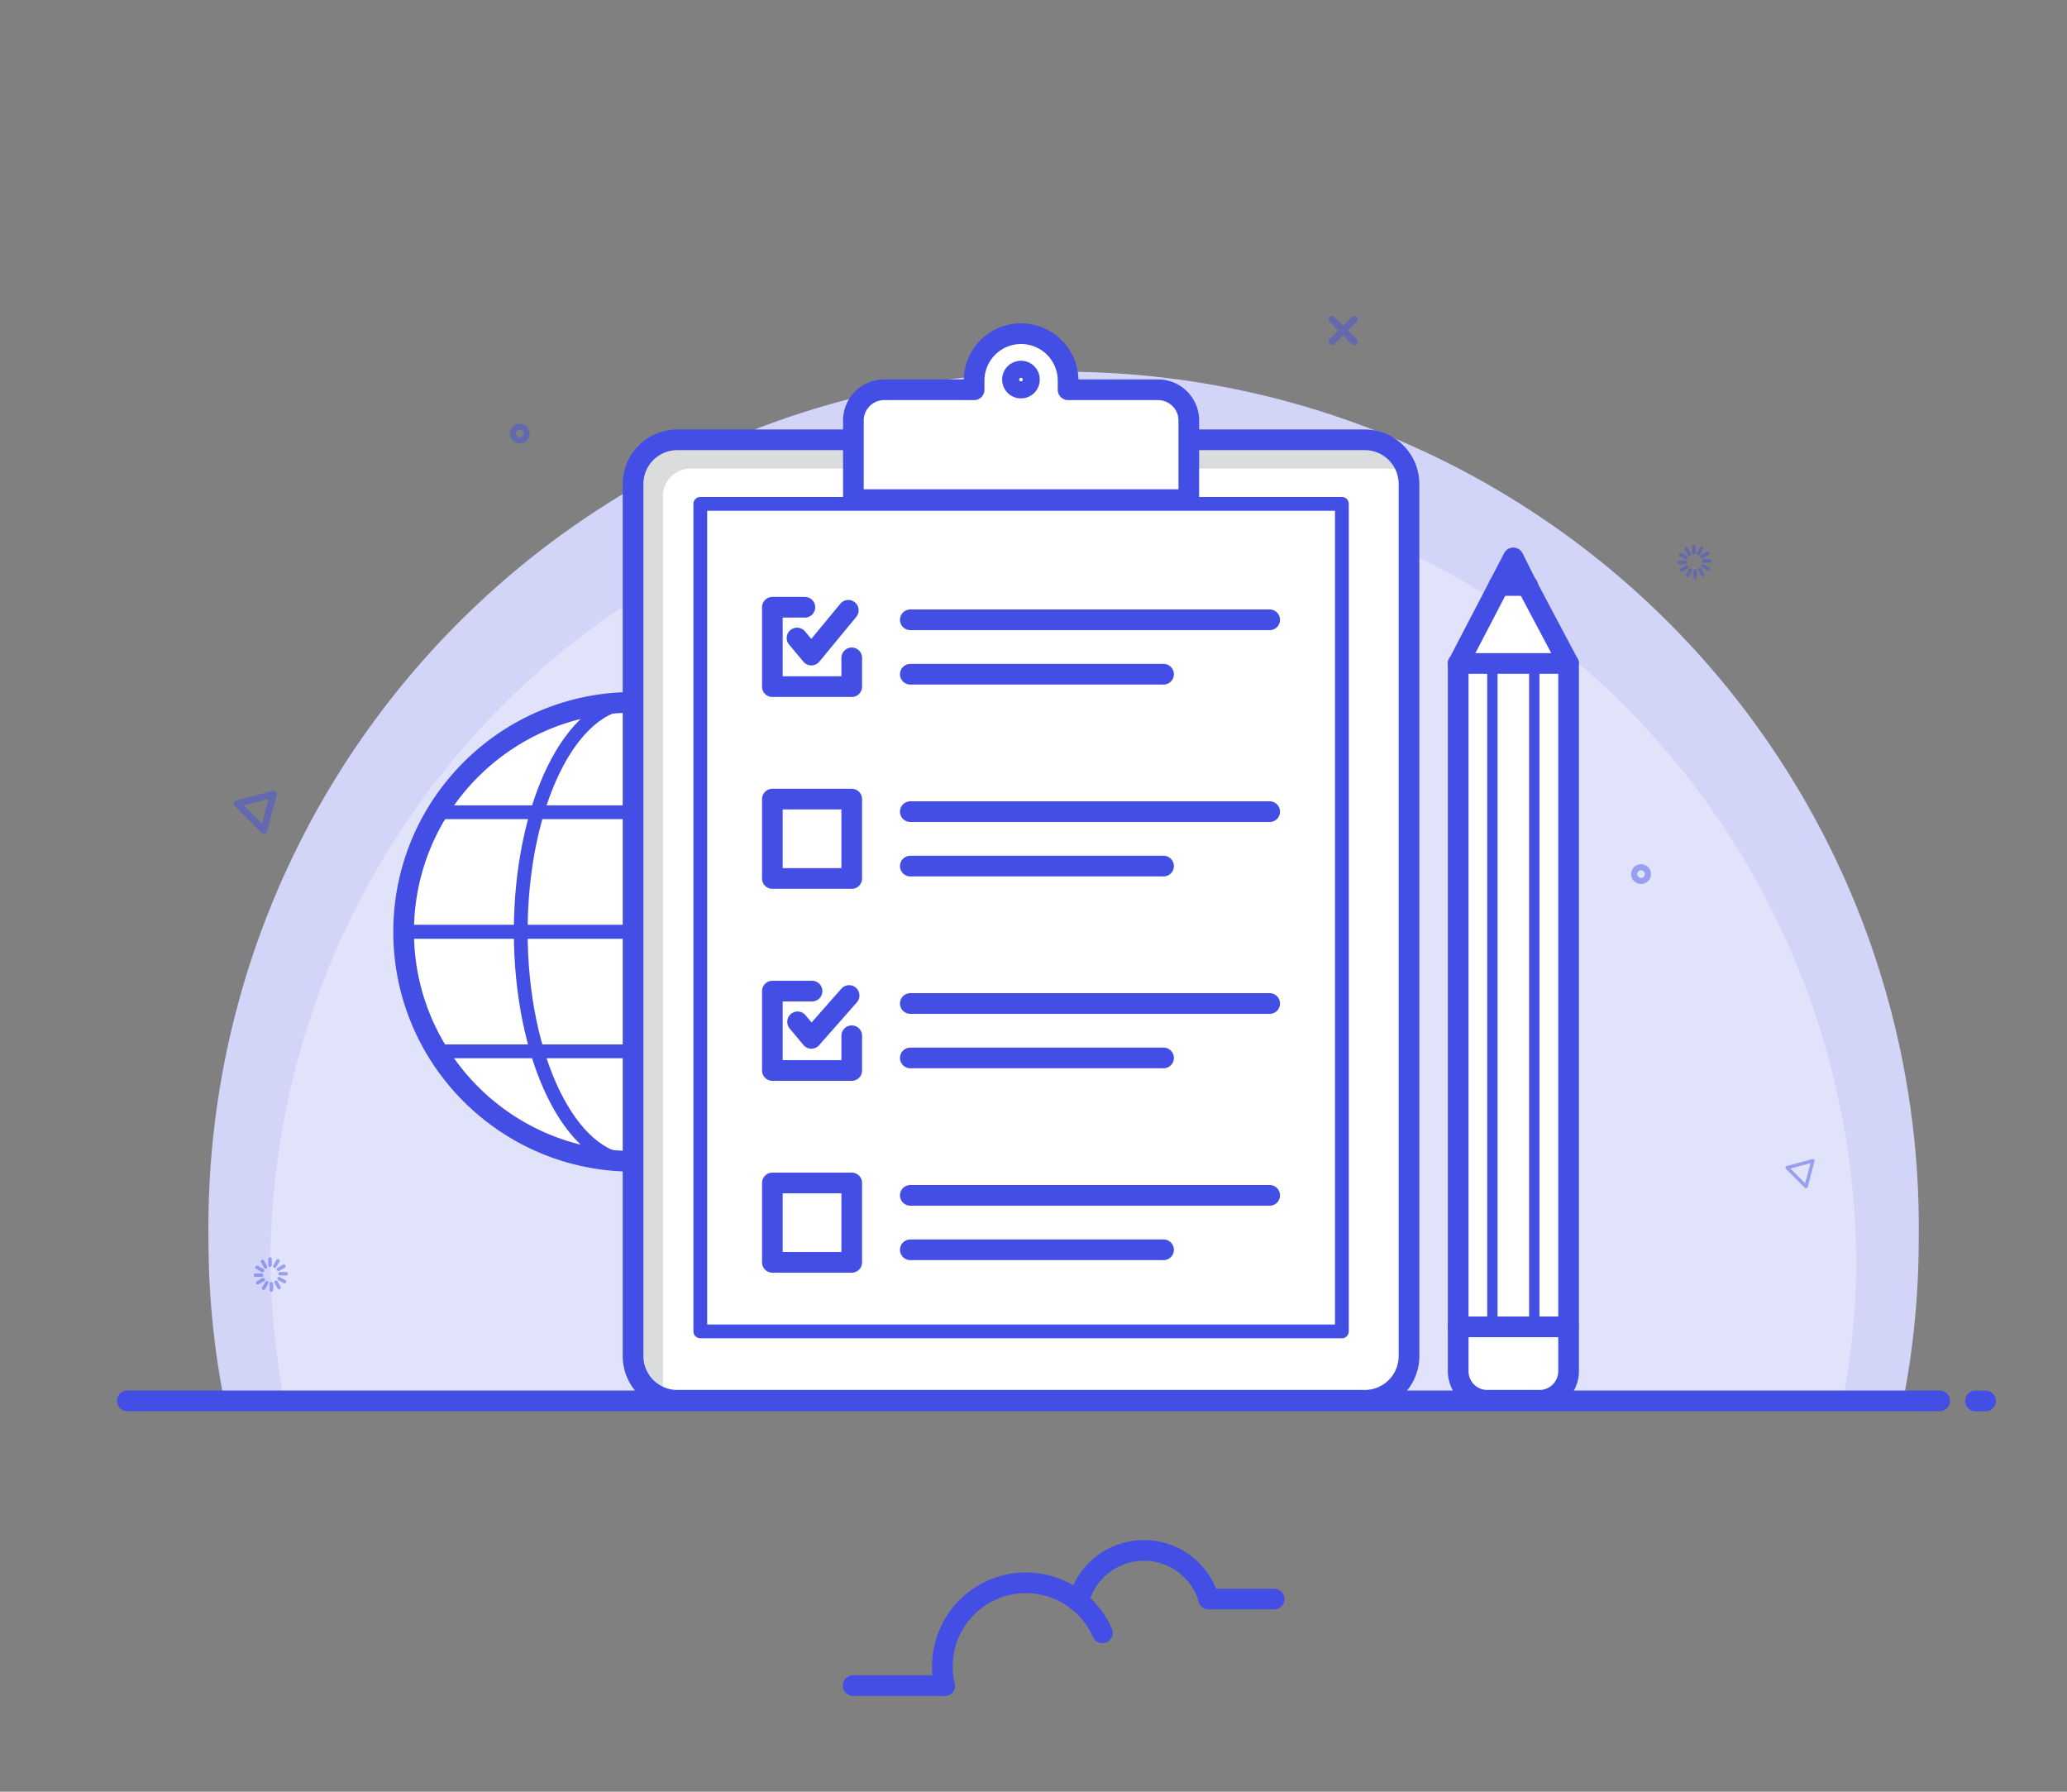 <svg xmlns="http://www.w3.org/2000/svg" id="Layer_1" data-name="Layer 1" viewBox="0 0 150 130"><rect x="0" y="0" width="150" height="130" fill="#808080" stroke="none"/><defs><style>.cls-1{fill:#d2d4f8;}.cls-2{fill:#e1e3fb;}.cls-11,.cls-12,.cls-13,.cls-14,.cls-3,.cls-5,.cls-6,.cls-9{fill:none;}.cls-11,.cls-12,.cls-13,.cls-14,.cls-3,.cls-5,.cls-6,.cls-8,.cls-9{stroke:#434ee4;stroke-linecap:round;stroke-linejoin:round;}.cls-3,.cls-8{stroke-width:1.5px;}.cls-4,.cls-8{fill:#fff;}.cls-5{stroke-width:0.75px;}.cls-7{fill:#131721;opacity:0.15;}.cls-10,.cls-13,.cls-14,.cls-9{opacity:0.46;}.cls-11,.cls-13{stroke-width:0.5px;}.cls-12,.cls-14{stroke-width:0.25px;}</style></defs><path class="cls-1" d="M139.24,89.82a61.37,61.37,0,0,1-1.13,11.82H16.27a60.59,60.59,0,0,1-1.14-11.82,62.06,62.06,0,1,1,124.11,0Z"></path><path class="cls-2" d="M134.72,91.1a56.38,56.38,0,0,1-1,10.54H20.63a56.38,56.38,0,0,1-1-10.54,57.54,57.54,0,0,1,115.07,0Z"></path><line class="cls-3" x1="68.55" y1="122.3" x2="61.91" y2="122.3"></line><path class="cls-3" d="M68.55,122.3a5.65,5.65,0,0,1-.16-1.37A6.06,6.06,0,0,1,80,118.47"></path><line class="cls-3" x1="92.46" y1="116.02" x2="87.72" y2="116.02"></line><path class="cls-3" d="M78.26,116.21a4.9,4.9,0,0,1,9.46-.19"></path><polyline class="cls-3" points="9.24 101.64 16.27 101.64 16.52 101.64 20.63 101.64 20.87 101.64 23.45 101.64 130.92 101.64 133.5 101.64 133.74 101.64 137.86 101.64 138.11 101.64 140.76 101.64"></polyline><polygon class="cls-4" points="113.82 96.27 113.82 48.14 108.3 48.14 108.3 48.27 111.34 48.27 111.34 96.11 111.34 96.27 113.82 96.27"></polygon><path class="cls-4" d="M113.82,99.49V96.27h-8v3.22a2.11,2.11,0,0,0,2.11,2.11h3.79A2.11,2.11,0,0,0,113.82,99.49Z"></path><polygon class="cls-4" points="110.86 42.48 109.81 40.46 105.81 48.14 108.3 48.14 113.82 48.14 110.86 42.48"></polygon><rect class="cls-4" x="108.3" y="48.27" width="3.04" height="47.84"></rect><polygon class="cls-4" points="111.34 96.27 111.34 96.11 108.3 96.11 108.3 48.27 108.3 48.14 105.81 48.14 105.81 96.27 111.34 96.27"></polygon><path class="cls-3" d="M113.82,48.14l-3-5.66-1-2-4,7.68V99.49a2.11,2.11,0,0,0,2.11,2.11h3.79a2.11,2.11,0,0,0,2.11-2.11V48.14Z"></path><polyline class="cls-3" points="105.81 48.14 108.3 48.14 113.82 48.14"></polyline><line class="cls-3" x1="108.77" y1="42.48" x2="110.86" y2="42.48"></line><polyline class="cls-3" points="105.81 96.27 111.34 96.27 113.82 96.27"></polyline><rect class="cls-5" x="108.3" y="48.27" width="3.04" height="47.84"></rect><circle class="cls-4" cx="45.94" cy="67.61" r="16.65"></circle><circle class="cls-3" cx="45.94" cy="67.61" r="16.65"></circle><ellipse class="cls-6" cx="45.94" cy="67.61" rx="8.15" ry="16.65"></ellipse><line class="cls-6" x1="29.29" y1="67.61" x2="62.59" y2="67.61"></line><line class="cls-6" x1="29.29" y1="67.61" x2="62.59" y2="67.61"></line><line class="cls-6" x1="45.94" y1="84.26" x2="45.94" y2="50.96"></line><line class="cls-6" x1="45.94" y1="84.26" x2="45.94" y2="50.96"></line><line class="cls-6" x1="60.15" y1="58.93" x2="31.73" y2="58.93"></line><line class="cls-6" x1="60.15" y1="76.28" x2="31.73" y2="76.28"></line><path class="cls-4" d="M102.25,35.12V98.39a3.21,3.21,0,0,1-3.2,3.21H49.15a3.21,3.21,0,0,1-3.21-3.21V35.12a3.21,3.21,0,0,1,3.21-3.21h49.9A3.21,3.21,0,0,1,102.25,35.12ZM97.38,96.6v-60H50.82v60Z"></path><path class="cls-7" d="M99.12,31.9H49.22A3.21,3.21,0,0,0,46,35.11V98.38a3.22,3.22,0,0,0,2.25,3.07,3.31,3.31,0,0,1-.14-1V36a2,2,0,0,1,2-2h51.11a3.31,3.31,0,0,1,1,.14A3.21,3.21,0,0,0,99.12,31.9Z"></path><rect class="cls-4" x="50.82" y="36.56" width="46.56" height="60.04"></rect><path class="cls-3" d="M99.05,101.6H49.15a3.21,3.21,0,0,1-3.21-3.21V35.12a3.21,3.21,0,0,1,3.21-3.21h49.9a3.21,3.21,0,0,1,3.2,3.21V98.39A3.21,3.21,0,0,1,99.05,101.6Z"></path><rect class="cls-6" x="50.82" y="36.56" width="46.56" height="60.04"></rect><path class="cls-4" d="M86.27,30.51v5.74H61.93V30.51a2.23,2.23,0,0,1,2.23-2.23h6.53v-.66a3.41,3.41,0,0,1,6.82,0v.66H84A2.23,2.23,0,0,1,86.27,30.51Z"></path><path class="cls-3" d="M77.51,28.28v-.66a3.41,3.41,0,0,0-6.82,0v.66H64.16a2.23,2.23,0,0,0-2.23,2.23v5.74H86.27V30.51A2.23,2.23,0,0,0,84,28.28Z"></path><polyline class="cls-3" points="61.81 47.73 61.81 49.82 56.05 49.82 56.05 44.06 58.41 44.06"></polyline><line class="cls-3" x1="66.06" y1="44.97" x2="92.14" y2="44.97"></line><line class="cls-3" x1="66.06" y1="48.92" x2="84.44" y2="48.92"></line><rect class="cls-3" x="56.05" y="57.98" width="5.76" height="5.76"></rect><line class="cls-3" x1="66.06" y1="58.89" x2="92.14" y2="58.89"></line><line class="cls-3" x1="66.06" y1="62.84" x2="84.44" y2="62.84"></line><polyline class="cls-3" points="61.81 75.15 61.81 77.67 56.05 77.67 56.05 71.91 58.93 71.91"></polyline><line class="cls-3" x1="66.06" y1="72.81" x2="92.14" y2="72.81"></line><line class="cls-3" x1="66.06" y1="76.76" x2="84.44" y2="76.76"></line><rect class="cls-3" x="56.05" y="85.83" width="5.76" height="5.76"></rect><line class="cls-3" x1="66.06" y1="86.73" x2="92.14" y2="86.73"></line><line class="cls-3" x1="66.06" y1="90.68" x2="84.44" y2="90.68"></line><circle class="cls-8" cx="74.09" cy="27.54" r="0.62"></circle><polyline class="cls-3" points="57.84 46.29 58.88 47.53 61.56 44.28"></polyline><polyline class="cls-3" points="57.88 74.14 58.88 75.34 61.62 72.23"></polyline><circle class="cls-9" cx="119.09" cy="63.42" r="0.22"></circle><circle class="cls-9" cx="37.72" cy="31.46" r="0.22"></circle><g class="cls-10"><line class="cls-11" x1="98.28" y1="23.17" x2="96.66" y2="24.79"></line><line class="cls-11" x1="96.66" y1="23.17" x2="98.28" y2="24.79"></line></g><g class="cls-10"><line class="cls-12" x1="19.6" y1="91.35" x2="19.6" y2="91.8"></line><line class="cls-12" x1="19.05" y1="91.52" x2="19.27" y2="91.92"></line><line class="cls-12" x1="18.65" y1="91.95" x2="19.05" y2="92.18"></line><line class="cls-12" x1="18.53" y1="92.52" x2="18.98" y2="92.52"></line><line class="cls-12" x1="18.7" y1="93.07" x2="19.1" y2="92.85"></line><line class="cls-12" x1="19.13" y1="93.47" x2="19.36" y2="93.07"></line><line class="cls-12" x1="19.7" y1="93.6" x2="19.7" y2="93.14"></line><line class="cls-12" x1="20.25" y1="93.42" x2="20.03" y2="93.03"></line><line class="cls-12" x1="20.65" y1="92.99" x2="20.25" y2="92.77"></line><line class="cls-12" x1="20.77" y1="92.42" x2="20.32" y2="92.42"></line><line class="cls-12" x1="20.6" y1="91.87" x2="20.2" y2="92.1"></line><line class="cls-12" x1="20.17" y1="91.48" x2="19.94" y2="91.87"></line></g><g class="cls-10"><line class="cls-12" x1="122.92" y1="39.64" x2="122.92" y2="40.09"></line><line class="cls-12" x1="122.37" y1="39.81" x2="122.59" y2="40.2"></line><line class="cls-12" x1="121.97" y1="40.24" x2="122.37" y2="40.47"></line><line class="cls-12" x1="121.85" y1="40.81" x2="122.3" y2="40.81"></line><line class="cls-12" x1="122.02" y1="41.36" x2="122.42" y2="41.13"></line><line class="cls-12" x1="122.45" y1="41.76" x2="122.68" y2="41.36"></line><line class="cls-12" x1="123.02" y1="41.88" x2="123.02" y2="41.43"></line><line class="cls-12" x1="123.57" y1="41.71" x2="123.35" y2="41.31"></line><line class="cls-12" x1="123.97" y1="41.28" x2="123.57" y2="41.05"></line><line class="cls-12" x1="124.09" y1="40.71" x2="123.64" y2="40.71"></line><line class="cls-12" x1="123.92" y1="40.16" x2="123.52" y2="40.38"></line><line class="cls-12" x1="123.49" y1="39.76" x2="123.26" y2="40.16"></line></g><polygon class="cls-13" points="19.84 57.62 17.22 58.32 19.14 60.24 19.84 57.62"></polygon><polygon class="cls-14" points="131.56 84.22 129.69 84.72 131.06 86.09 131.56 84.22"></polygon><line class="cls-3" x1="143.36" y1="101.65" x2="144.09" y2="101.65"></line></svg>